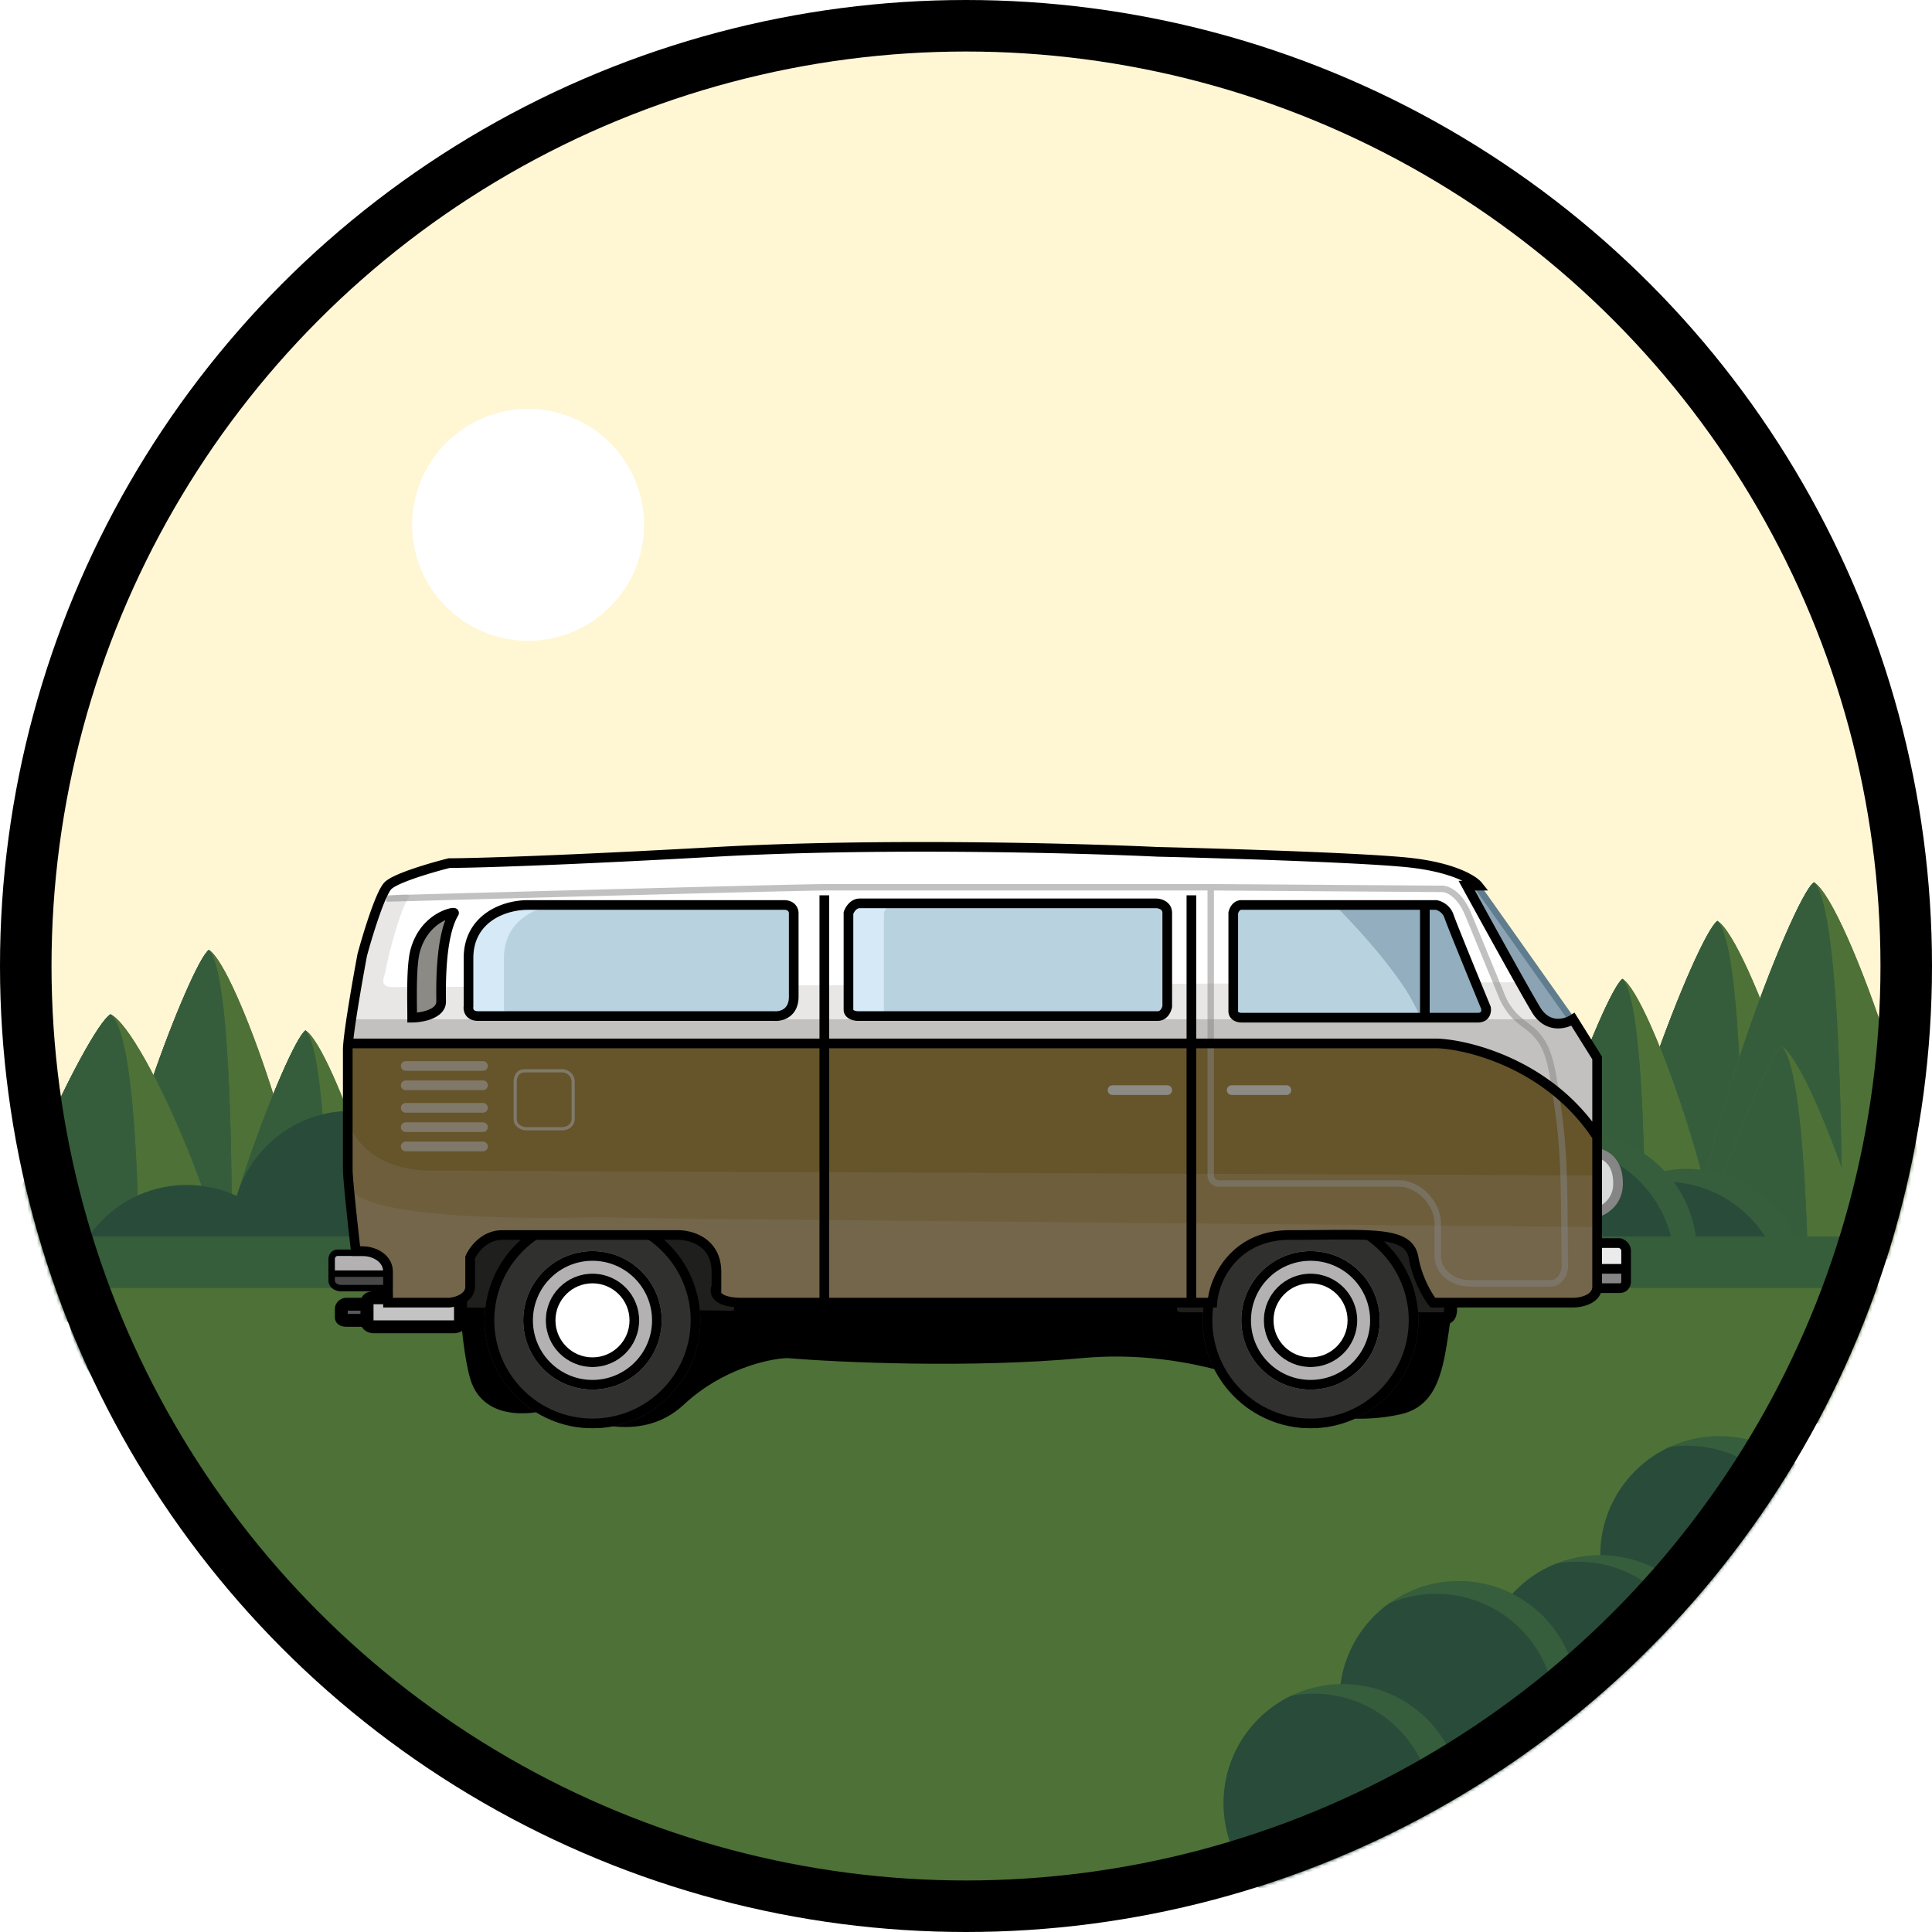 <svg xmlns="http://www.w3.org/2000/svg" width="600" height="600" fill="none">
  <mask id="a" width="600" height="600" x="0" y="0" maskUnits="userSpaceOnUse" style="mask-type:alpha">
    <circle cx="300" cy="300" r="300" fill="#fff"/>
  </mask>
  <g mask="url(#a)">
    <path fill="#FFF6D4" d="M600 300c0 165.685-134.315 300-300 300S0 465.685 0 300 134.315 0 300 0s300 134.315 300 300Z"/>
    <path fill="#fff" d="M200 163c0 19.882-16.118 36-36 36s-36-16.118-36-36 16.118-36 36-36 36 16.118 36 36Z"/>
    <path fill="#4E7138" d="M94.847 390.5H35.22c-2.932-21.094 24.111-91.665 29.65-95.5 8.472 4.986 32.256 74.406 29.976 95.5Z"/>
    <path fill="#4E7138" d="M94.847 390.5H35.22c-2.932-21.094 24.111-91.665 29.65-95.5 8.472 4.986 32.256 74.406 29.976 95.5Z"/>
    <path fill="#365D3B" d="M72.04 390.5H35.22c-2.932-21.094 24.111-91.665 29.65-95.5 7.168 7.287 7.168 74.789 7.168 95.5Z"/>
    <path fill="#365D3B" d="M72.04 390.5H35.22c-2.932-21.094 24.111-91.665 29.65-95.5 7.168 7.287 7.168 74.789 7.168 95.5Z"/>
    <path fill="#4E7138" d="M124.847 415.5H65.221c-2.932-21.094 24.111-91.665 29.65-95.5 8.472 4.986 32.256 74.406 29.976 95.5Z"/>
    <path fill="#4E7138" d="M124.847 415.5H65.221c-2.932-21.094 24.111-91.665 29.65-95.5 8.472 4.986 32.256 74.406 29.976 95.5Z"/>
    <path fill="#365D3B" d="M102.039 415.5H65.221c-2.932-21.094 24.111-91.665 29.65-95.5 7.168 7.287 7.168 74.789 7.168 95.5Z"/>
    <path fill="#365D3B" d="M102.039 415.5H65.221c-2.932-21.094 24.111-91.665 29.65-95.5 7.168 7.287 7.168 74.789 7.168 95.5Z"/>
    <path fill="#4E7138" d="M71.808 410.5H-2.723c-3.665-21.094 30.138-91.665 37.062-95.5 10.59 4.986 40.32 74.406 37.47 95.5Z"/>
    <path fill="#4E7138" d="M71.808 410.5H-2.723c-3.665-21.094 30.138-91.665 37.062-95.5 10.59 4.986 40.32 74.406 37.47 95.5Z"/>
    <path fill="#365D3B" d="M43.299 410.5H-2.723c-3.665-21.094 30.138-91.665 37.062-95.5 8.96 7.287 8.96 74.789 8.96 95.5Z"/>
    <path fill="#365D3B" d="M43.299 410.5H-2.723c-3.665-21.094 30.138-91.665 37.062-95.5 8.96 7.287 8.96 74.789 8.96 95.5Z"/>
    <path fill="#4E7138" d="M566.829 391h-66.582c-3.274-23.193 26.924-100.783 33.109-105 9.46 5.482 36.02 81.807 33.473 105Z"/>
    <path fill="#4E7138" d="M566.829 391h-66.582c-3.274-23.193 26.924-100.783 33.109-105 9.46 5.482 36.02 81.807 33.473 105Z"/>
    <path fill="#365D3B" d="M541.36 391h-41.113c-3.274-23.193 26.924-100.783 33.109-105 8.004 8.012 8.004 82.229 8.004 105Z"/>
    <path fill="#365D3B" d="M541.36 391h-41.113c-3.274-23.193 26.924-100.783 33.109-105 8.004 8.012 8.004 82.229 8.004 105Z"/>
    <path fill="#4E7138" d="M599.813 391H527.27c-3.568-25.843 29.334-112.301 36.073-117 10.307 6.108 39.245 91.157 36.47 117Z"/>
    <path fill="#4E7138" d="M599.813 391H527.27c-3.568-25.843 29.334-112.301 36.073-117 10.307 6.108 39.245 91.157 36.47 117Z"/>
    <path fill="#365D3B" d="M572.064 391H527.27c-3.568-25.843 29.334-112.301 36.073-117 8.721 8.928 8.721 91.627 8.721 117Z"/>
    <path fill="#365D3B" d="M572.064 391H527.27c-3.568-25.843 29.334-112.301 36.073-117 8.721 8.928 8.721 91.627 8.721 117Z"/>
    <path fill="#4E7138" d="M589.813 442H517.27c-3.568-25.843 29.334-112.301 36.073-117 10.307 6.108 39.245 91.157 36.47 117Z"/>
    <path fill="#4E7138" d="M589.813 442H517.27c-3.568-25.843 29.334-112.301 36.073-117 10.307 6.108 39.245 91.157 36.47 117Z"/>
    <path fill="#365D3B" d="M562.064 442H517.27c-3.568-25.843 29.334-112.301 36.073-117 8.721 8.928 8.721 91.627 8.721 117Z"/>
    <path fill="#365D3B" d="M562.064 442H517.27c-3.568-25.843 29.334-112.301 36.073-117 8.721 8.928 8.721 91.627 8.721 117Z"/>
    <path fill="#4E7138" d="M533.847 399.5h-59.625c-2.933-21.094 24.11-91.665 29.649-95.5 8.472 4.986 32.256 74.406 29.976 95.5Z"/>
    <path fill="#4E7138" d="M533.847 399.5h-59.625c-2.933-21.094 24.11-91.665 29.649-95.5 8.472 4.986 32.256 74.406 29.976 95.5Z"/>
    <path fill="#365D3B" d="M511.039 399.5h-36.817c-2.933-21.094 24.11-91.665 29.649-95.5 7.168 7.287 7.168 74.789 7.168 95.5Z"/>
    <path fill="#365D3B" d="M511.039 399.5h-36.817c-2.933-21.094 24.11-91.665 29.649-95.5 7.168 7.287 7.168 74.789 7.168 95.5Z"/>
    <path fill="#294B3A" d="M95 405c0 20.435-16.566 37-37 37s-37-16.565-37-37 16.566-37 37-37 37 16.565 37 37Z"/>
    <path fill="#294B3A" d="M146 382c0 20.435-16.565 37-37 37-20.434 0-37-16.565-37-37s16.566-37 37-37c20.435 0 37 16.565 37 37Z"/>
    <path fill="#365D3C" d="M561 400c0 20.435-16.565 37-37 37s-37-16.565-37-37 16.565-37 37-37 37 16.565 37 37Z"/>
    <path fill="#294B3A" fill-rule="evenodd" d="M502.276 370.046A36.864 36.864 0 0 1 517 367c20.435 0 37 16.565 37 37 0 12.318-6.019 23.229-15.276 29.954A36.864 36.864 0 0 1 524 437c-20.435 0-37-16.565-37-37 0-12.318 6.019-23.229 15.276-29.954Z" clip-rule="evenodd"/>
    <path fill="#365D3C" d="M527 389c0 20.435-16.565 37-37 37s-37-16.565-37-37 16.565-37 37-37 37 16.565 37 37Z"/>
    <path fill="#294B3A" fill-rule="evenodd" d="M468.276 359.046A36.864 36.864 0 0 1 483 356c20.435 0 37 16.565 37 37 0 12.318-6.019 23.229-15.276 29.954A36.864 36.864 0 0 1 490 426c-20.435 0-37-16.565-37-37 0-12.318 6.019-23.229 15.276-29.954Z" clip-rule="evenodd"/>
    <path fill="#4D7137" d="M576 390.5c-29.5 102-147 201-268 201-129.5 0-260.5-91.5-283-201h551Z"/>
    <path fill="#365E3B" fill-rule="evenodd" d="M579.001 400H21v-16h558.001v16Z" clip-rule="evenodd"/>
    <path fill="#365D3C" d="M571 483c0 20.435-16.565 37-37 37s-37-16.565-37-37 16.565-37 37-37 37 16.565 37 37Z"/>
    <path fill="#294B3A" fill-rule="evenodd" d="M518.459 449.412A37.36 37.36 0 0 1 524 449c20.435 0 37 16.565 37 37 0 14.884-8.789 27.716-21.46 33.588A37.337 37.337 0 0 1 534 520c-20.435 0-37-16.565-37-37 0-14.884 8.789-27.716 21.459-33.588Z" clip-rule="evenodd"/>
    <path fill="#365D3C" d="M534 520c0 20.435-16.565 37-37 37s-37-16.565-37-37 16.565-37 37-37 37 16.565 37 37Z"/>
    <path fill="#294B3A" fill-rule="evenodd" d="M483.365 485.593c2.153-.39 4.37-.593 6.635-.593 20.435 0 37 16.565 37 37 0 15.619-9.679 28.978-23.365 34.407-2.153.39-4.37.593-6.635.593-20.435 0-37-16.565-37-37 0-15.619 9.678-28.978 23.365-34.407Z" clip-rule="evenodd"/>
    <path fill="#365D3C" d="M534 520c0 20.435-16.565 37-37 37s-37-16.565-37-37 16.565-37 37-37 37 16.565 37 37Z"/>
    <path fill="#294B3A" fill-rule="evenodd" d="M483.365 485.593c2.153-.39 4.37-.593 6.635-.593 20.435 0 37 16.565 37 37 0 15.619-9.679 28.978-23.365 34.407-2.153.39-4.37.593-6.635.593-20.435 0-37-16.565-37-37 0-15.619 9.678-28.978 23.365-34.407Z" clip-rule="evenodd"/>
    <path fill="#365D3C" d="M490 528c0 20.435-16.565 37-37 37s-37-16.565-37-37 16.565-37 37-37 37 16.565 37 37Z"/>
    <path fill="#294B3A" fill-rule="evenodd" d="M431.276 498.046A36.864 36.864 0 0 1 446 495c20.435 0 37 16.565 37 37 0 12.318-6.019 23.229-15.276 29.954A36.864 36.864 0 0 1 453 565c-20.435 0-37-16.565-37-37 0-12.318 6.019-23.229 15.276-29.954Z" clip-rule="evenodd"/>
    <path fill="#365D3C" d="M454 560c0 20.435-16.565 37-37 37s-37-16.565-37-37 16.565-37 37-37 37 16.565 37 37Z"/>
    <path fill="#294B3A" fill-rule="evenodd" d="M400.888 526.683A37.197 37.197 0 0 1 408 526c20.435 0 37 16.565 37 37 0 14.659-8.525 27.328-20.888 33.317A37.197 37.197 0 0 1 417 597c-20.435 0-37-16.565-37-37 0-14.659 8.525-27.328 20.888-33.317Z" clip-rule="evenodd"/>
    <g filter="url(#b)">
      <path fill="#000" d="M434.5 349.768h-291c0 14.333.9 46 4.5 58s18.5 9.666 25.5 7c7.333 4.833 25.1 11.6 37.5 0 12.4-11.6 27.5-14.834 33.5-15 16 1.333 56.7 3.2 91.5 0s64.5 10.333 75 17.5c3.333 1 12.7 2.4 23.5 0 13.5-3 12-19 16.5-45 3.6-20.8-9.5-23.667-16.5-22.5Z"/>
    </g>
    <g filter="url(#c)">
      <path fill="#000" fill-rule="evenodd" d="M445.424 354.299c-3.097-2.654-7.444-3.084-10.595-2.559l-.163.028H145.505c.038 7.167.279 17.585.891 27.754.677 11.238 1.797 21.927 3.52 27.671.776 2.589 2.124 4.315 3.76 5.475 1.664 1.18 3.735 1.848 6.028 2.113 4.63.535 9.771-.62 13.084-1.882l.957-.365.856.564c3.459 2.28 9.445 5.045 15.992 5.847 6.505.796 13.393-.354 19.041-5.638 12.818-11.991 28.414-15.361 34.81-15.539l.111-.003.111.01c15.938 1.328 56.511 3.186 91.151.001 35.067-3.224 65.017 10.246 76.042 17.658 3.273.903 12.067 2.135 22.207-.119 2.952-.656 4.976-1.981 6.502-3.923 1.573-2.003 2.706-4.779 3.615-8.477.908-3.692 1.552-8.12 2.257-13.337l.275-2.045c.627-4.68 1.328-9.906 2.314-15.606 1.73-9.997-.632-15.08-3.605-17.628Zm2.602-3.037c4.427 3.793 6.815 10.543 4.945 21.347-.973 5.62-1.663 10.767-2.291 15.45l-.276 2.055c-.701 5.189-1.37 9.824-2.337 13.756-.966 3.928-2.27 7.339-4.353 9.992-2.131 2.714-4.982 4.514-8.78 5.358-11.15 2.478-20.864 1.057-24.509-.037l-.297-.089-.256-.174c-10.2-6.963-39.445-20.31-73.689-17.161-34.878 3.207-75.595 1.349-91.735.011-5.682.192-20.176 3.321-32.082 14.458-6.752 6.316-14.947 7.583-22.259 6.687-6.759-.827-12.907-3.508-16.851-5.932-3.689 1.267-8.992 2.351-14.01 1.771-2.757-.318-5.524-1.15-7.884-2.824-2.389-1.694-4.254-4.176-5.278-7.588-1.877-6.256-3.007-17.4-3.68-28.579-.678-11.256-.904-22.797-.904-29.995v-2h292.84c3.845-.602 9.445-.141 13.686 3.494Z" clip-rule="evenodd"/>
    </g>
    <path fill="#8CA3B3" d="M455.5 275.546h4s29.268 40.905 29 41c-6.8 2.4-9.833-.333-10.5-2l-22.5-39Z"/>
    <path fill="#5F7D8E" fill-rule="evenodd" d="m487.183 317.123-29-41 1.633-1.154 29 41-1.633 1.154Z" clip-rule="evenodd"/>
    <path fill="#D8D9D9" d="M496 376.546v-18.5c2.5.5 6.5 2.5 6.5 9.5 0 5.6-4 8.167-6.5 9Z"/>
    <path fill="#858585" fill-rule="evenodd" d="m494.5 356.216 1.794.359c1.461.292 3.412 1.032 5.001 2.772 1.61 1.763 2.705 4.397 2.705 8.199 0 6.501-4.697 9.48-7.526 10.423l-1.974.658v-22.411Zm3 3.935v14.015c1.776-1.158 3.5-3.225 3.5-6.62 0-3.198-.905-5.064-1.92-6.176a5.835 5.835 0 0 0-1.58-1.219Z" clip-rule="evenodd"/>
    <path fill="#ECEBEB" d="m504 387.046-8-1v7.5h8.5l-.5-6.5Z"/>
    <path fill="#858585" d="M505 394.546h-9v4.5h8.5l.5-4.5Z"/>
    <path fill="#000" fill-rule="evenodd" d="M494.5 384.546h8.685l.179.045c.966.241 3.136 1.349 3.136 3.955v9.5c0 .573-.16 1.4-.683 2.126-.578.803-1.528 1.374-2.817 1.374h-8.5v-17Zm3 3v5h6v-4a.922.922 0 0 0-.295-.711 1.473 1.473 0 0 0-.441-.289H497.5Zm6 8h-6v3h5.5c.186 0 .271-.037.3-.052a.232.232 0 0 0 .083-.074.75.75 0 0 0 .117-.374v-2.5Z" clip-rule="evenodd"/>
    <path fill="#B3B1B2" d="m104.5 389.046-1.5 2v4.5h17.5v-1c0-3.2-3.333-5-5-5.5h-11Z"/>
    <path fill="#484748" d="M120.5 400.046v-4.5h-17c-.167 0-.5.343-.5 1.712 0 1.37 1.667 2.43 2.5 2.788h15Z"/>
    <path fill="#000" fill-rule="evenodd" d="M104.212 390.38c-.152.21-.212.493-.212.666v3.5h15.979c-.134-1.56-.892-2.591-1.826-3.285-1.053-.783-2.34-1.136-3.197-1.215H105c-.474 0-.674.175-.788.334ZM120 396.546h-16v1c0 .591.263.916.639 1.143.43.257.988.357 1.361.357h14v-2.5Zm2-1.5c0-2.556-1.183-4.297-2.653-5.39-1.431-1.063-3.12-1.511-4.264-1.607l-.041-.003H105c-1.126 0-1.926.492-2.412 1.166a3.237 3.237 0 0 0-.588 1.834v6.5c0 1.409.737 2.334 1.611 2.858.82.492 1.762.642 2.389.642h15v-.94h1v-5.06Z" clip-rule="evenodd"/>
    <path fill="#1F1F1E" d="M143 382.046v26l84 1c2 0 3-.6 3-3v-24h-87Z"/>
    <path fill="#000" fill-rule="evenodd" d="M141 380.046h91v26c0 1.401-.279 2.867-1.412 3.887-1.084.975-2.495 1.113-3.588 1.113h-.012L141 410.022v-29.976Zm4 4v22.024l82.011.976c.409-.001.663-.033.816-.072a.612.612 0 0 0 .068-.019c.037-.099.105-.356.105-.909v-22h-83Zm82.87 22.962c-.001-.001.001-.004.005-.01l-.005.01Z" clip-rule="evenodd"/>
    <path fill="#1F1F1E" d="M363.5 382.546v23.5c0 2.8 1.5 3.5 4 3.5h80c2 0 3-.6 3-3v-24h-87Z"/>
    <path fill="#000" fill-rule="evenodd" d="M361.5 380.546h91v26c0 1.401-.279 2.867-1.412 3.887-1.084.975-2.495 1.113-3.588 1.113h-80c-1.339 0-2.913-.165-4.151-1.11-1.37-1.046-1.849-2.646-1.849-4.39v-25.5Zm4 4v21.5c0 1.03.258 1.198.275 1.21h.001c.137.105.563.29 1.724.29h80c.415 0 .672-.033.827-.072a.612.612 0 0 0 .068-.019c.037-.099.105-.356.105-.909v-22h-83Zm82.87 22.962c-.001-.001.001-.004.005-.01l-.005.01Z" clip-rule="evenodd"/>
    <path fill="#30302E" d="M217.5 410.046c0 18.502-14.998 33.5-33.5 33.5-18.502 0-33.5-14.998-33.5-33.5 0-18.502 14.998-33.5 33.5-33.5 18.502 0 33.5 14.998 33.5 33.5Z"/>
    <path fill="#000" fill-rule="evenodd" d="M184 440.546c16.845 0 30.5-13.655 30.5-30.5s-13.655-30.5-30.5-30.5-30.5 13.655-30.5 30.5 13.655 30.5 30.5 30.5Zm0 3c18.502 0 33.5-14.998 33.5-33.5 0-18.502-14.998-33.5-33.5-33.5-18.502 0-33.5 14.998-33.5 33.5 0 18.502 14.998 33.5 33.5 33.5Z" clip-rule="evenodd"/>
    <path fill="#B4B1B2" d="M205.5 410.046c0 11.874-9.626 21.5-21.5 21.5s-21.5-9.626-21.5-21.5 9.626-21.5 21.5-21.5 21.5 9.626 21.5 21.5Z"/>
    <path fill="#000" fill-rule="evenodd" d="M184 428.546c10.217 0 18.5-8.283 18.5-18.5s-8.283-18.5-18.5-18.5-18.5 8.283-18.5 18.5 8.283 18.5 18.5 18.5Zm0 3c11.874 0 21.5-9.626 21.5-21.5s-9.626-21.5-21.5-21.5-21.5 9.626-21.5 21.5 9.626 21.5 21.5 21.5Z" clip-rule="evenodd"/>
    <path fill="#fff" d="M198.5 410.046c0 8.008-6.492 14.5-14.5 14.5s-14.5-6.492-14.5-14.5 6.492-14.5 14.5-14.5 14.5 6.492 14.5 14.5Z"/>
    <path fill="#000" fill-rule="evenodd" d="M184 421.546c6.351 0 11.5-5.149 11.5-11.5s-5.149-11.5-11.5-11.5-11.5 5.149-11.5 11.5 5.149 11.5 11.5 11.5Zm0 3c8.008 0 14.5-6.492 14.5-14.5s-6.492-14.5-14.5-14.5-14.5 6.492-14.5 14.5 6.492 14.5 14.5 14.5Z" clip-rule="evenodd"/>
    <path fill="#30302E" d="M440.5 410.046c0 18.502-14.998 33.5-33.5 33.5-18.502 0-33.5-14.998-33.5-33.5 0-18.502 14.998-33.5 33.5-33.5 18.502 0 33.5 14.998 33.5 33.5Z"/>
    <path fill="#000" fill-rule="evenodd" d="M407 440.546c16.845 0 30.5-13.655 30.5-30.5s-13.655-30.5-30.5-30.5-30.5 13.655-30.5 30.5 13.655 30.5 30.5 30.5Zm0 3c18.502 0 33.5-14.998 33.5-33.5 0-18.502-14.998-33.5-33.5-33.5-18.502 0-33.5 14.998-33.5 33.5 0 18.502 14.998 33.5 33.5 33.5Z" clip-rule="evenodd"/>
    <path fill="#B4B1B2" d="M428.5 410.046c0 11.874-9.626 21.5-21.5 21.5s-21.5-9.626-21.5-21.5 9.626-21.5 21.5-21.5 21.5 9.626 21.5 21.5Z"/>
    <path fill="#000" fill-rule="evenodd" d="M407 428.546c10.217 0 18.5-8.283 18.5-18.5s-8.283-18.5-18.5-18.5-18.5 8.283-18.5 18.5 8.283 18.5 18.5 18.5Zm0 3c11.874 0 21.5-9.626 21.5-21.5s-9.626-21.5-21.5-21.5-21.5 9.626-21.5 21.5 9.626 21.5 21.5 21.5Z" clip-rule="evenodd"/>
    <path fill="#fff" d="M421.5 410.046c0 8.008-6.492 14.5-14.5 14.5s-14.5-6.492-14.5-14.5 6.492-14.5 14.5-14.5 14.5 6.492 14.5 14.5Z"/>
    <path fill="#000" fill-rule="evenodd" d="M407 421.546c6.351 0 11.5-5.149 11.5-11.5s-5.149-11.5-11.5-11.5-11.5 5.149-11.5 11.5 5.149 11.5 11.5 11.5Zm0 3c8.008 0 14.5-6.492 14.5-14.5s-6.492-14.5-14.5-14.5-14.5 6.492-14.5 14.5 6.492 14.5 14.5 14.5Z" clip-rule="evenodd"/>
    <path fill="#595959" d="M107.5 405.046h6.5v5h-6c-.8 0-2 0-2-1v-2.5c0-1 1-1.5 1.5-1.5Z"/>
    <path fill="#000" fill-rule="evenodd" d="M105.313 403.859c.606-.485 1.411-.813 2.187-.813h8.5v9h-8.063c-.358.001-1.131.004-1.834-.216a3.078 3.078 0 0 1-1.398-.877 2.834 2.834 0 0 1-.705-1.907v-2.5c0-1.243.644-2.151 1.313-2.687Zm2.687 3.187h4v1h-4v-1Z" clip-rule="evenodd"/>
    <path fill="#C3C3C3" d="M116 412.046c-.8 0-2-.5-2-1.5v-6c0-1.2 1-1.5 2-1.5h27v7.5c0 1.2-1.333 1.5-2 1.5h-25Z"/>
    <path fill="#000" fill-rule="evenodd" d="M113.596 401.631c.836-.501 1.769-.585 2.404-.585h29v9.5c0 1.525-.923 2.486-1.8 2.96-.79.427-1.642.54-2.2.54h-25a4.577 4.577 0 0 1-2.36-.679c-.758-.473-1.64-1.4-1.64-2.821v-6c0-1.278.597-2.316 1.596-2.915Zm2.404 3.415v5h25v-5h-25Z" clip-rule="evenodd"/>
    <path fill="#66542B" d="M447.5 325.048H109l.5 64.5h7.5c5 0 5 4 5 5.5v8.5c5.333.334 16.8.9 20 .5 3.2-.4 4-3.166 4-4.5-.333-1.166-.8-4.6 0-9s8.667-7.166 12.5-8c15.667 0 48.4.1 54 .5 5.6.4 8.667 6.834 9.5 10 .167.5.5 2.5.5 6.5s4.833 5.334 7.5 5h146.5s1.733-13.595 19-20.502c7.5-3 41.562 0 42.5 4.5 2 9.6 4.667 13.836 7.5 16.002H490c5.769 0 5.5-4.333 5.5-5-.277.795 0-44.5 0-44.5 0-14.639-34.5-31.002-48-30Z"/>
    <path fill="#fff" d="m488.5 316.546 7.5 12v24.5c-14.4-22-39-28.5-49.5-29H108.113c.56-6.23 3.06-20.424 4.387-27.5 1.667-6.167 5.6-19.1 8-21.5 2.4-2.4 13.667-5.667 19-7 6.833 0 33-.7 83-3.5s112.167-1.167 137 0c21.167.5 66.7 1.9 79.5 3.5 12.8 1.6 18.667 5.333 20 7h-3.5c5.667 10.333 17.9 32.5 21.5 38.5 3.6 6 9.167 4.5 11.5 3Z"/>
    <path fill="#8C8A85" fill-opacity=".7" fill-rule="evenodd" d="M124.5 331.046a1.5 1.5 0 0 1 1.5-1.5h24a1.5 1.5 0 0 1 0 3h-24a1.5 1.5 0 0 1-1.5-1.5ZM124.5 337.046a1.5 1.5 0 0 1 1.5-1.5h24a1.5 1.5 0 0 1 0 3h-24a1.5 1.5 0 0 1-1.5-1.5ZM124.5 344.046a1.5 1.5 0 0 1 1.5-1.5h24a1.5 1.5 0 0 1 0 3h-24a1.5 1.5 0 0 1-1.5-1.5ZM124.5 350.046a1.5 1.5 0 0 1 1.5-1.5h24a1.5 1.5 0 0 1 0 3h-24a1.5 1.5 0 0 1-1.5-1.5ZM124.5 356.046a1.5 1.5 0 0 1 1.5-1.5h24a1.5 1.5 0 0 1 0 3h-24a1.5 1.5 0 0 1-1.5-1.5Z" clip-rule="evenodd"/>
    <path fill="#8C8A85" fill-rule="evenodd" d="M344 338.546a1.5 1.5 0 0 1 1.5-1.5h17a1.5 1.5 0 0 1 0 3h-17a1.5 1.5 0 0 1-1.5-1.5ZM381 338.546a1.5 1.5 0 0 1 1.5-1.5h17a1.5 1.5 0 0 1 0 3h-17a1.5 1.5 0 0 1-1.5-1.5Z" clip-rule="evenodd"/>
    <path fill="#8C8A85" fill-opacity=".7" fill-rule="evenodd" d="M160.988 334.059c-.369.597-.488 1.367-.488 1.987v11.5c0 .81.397 1.421.982 1.846a3.573 3.573 0 0 0 2.018.654h11c2.191 0 3-1.575 3-2.5v-11.5c0-2.044-1.689-3-3-3H163c-1.074 0-1.664.45-2.012 1.013Zm-.851-.526c.527-.853 1.437-1.487 2.863-1.487h11.5c1.689 0 4 1.244 4 4v11.5c0 1.409-1.191 3.5-4 3.5h-11a4.568 4.568 0 0 1-2.607-.846c-.79-.575-1.393-1.464-1.393-2.654v-11.5c0-.713.131-1.694.637-2.513Z" clip-rule="evenodd"/>
    <path fill="#8C8A85" fill-opacity=".2" d="M370 404.546H230.5c-8.4 0-8.833-3.333-8-5v-4.5c0-9.6-8.333-11.667-12.5-11.5h-54c-5.6 0-9 4.667-10 7v9c0 3.6-4.333 4.833-6.5 5h-19v-9.5c0-4.5-4.5-6.5-8-6.5H110l-1.5-19.5c7 11.5 76.5 8.929 78 9 10.5.5 309.5 3 309.5 3v18.5c0 4-5 5-7.5 5H445c-1.5-1.833-4.8-7.2-6-14-1.5-8.5-13.5-7-38.5-7-16.5 0-23.333 12.833-24 21H370Z"/>
    <path fill="#8C8A85" fill-opacity=".2" d="M370 404.546H230.5c-8.4 0-8.833-3.333-8-5v-4.5c0-9.6-8.333-11.667-12.5-11.5h-54c-5.6 0-9 4.667-10 7v9c0 3.6-4.333 4.833-6.5 5h-19v-9.5c0-4.5-4.5-6.5-8-6.5H110l-2-40.5c6 17 27 15.5 27 15.5l361 1.5v34.5c0 4-5 5-7.5 5H445c-1.5-1.833-4.8-7.2-6-14-1.5-8.5-13.5-7-38.5-7-16.5 0-23.333 12.833-24 21H370Z"/>
    <path fill="#8C8A85" fill-opacity=".4" d="m488.5 316.546 7.5 12v24.5c-14.4-22-39-28.5-49.5-29H108.113c.56-6.23.06-.424 1.387-7.5h379Z"/>
    <path fill="#8C8A85" fill-opacity=".2" d="m488.5 316.546 7.5 12v24.5c-14.4-22-39-28.5-49.5-29H108.113c.56-6.23 7.387-38.5 11.387-45.5 2.5-.5 8.5-1.5 7.5 0-2.841 4.262-6.333 17.667-7.5 24-.5 1.5-1.5 4 2.5 4s234.667-1 349.5-1.5l6 9.5c.667 1.667 3.8 4.4 11 2Z"/>
    <path fill="#B9D2E0" d="M383 283.546c.167-.833.9-2.5 2.5-2.5H446c1 .167 3.2 1.1 4 3.5.8 2.4 8 20 11.5 28.5.167 1-.1 3-2.5 3h-73.5c-.833 0-2.5-.4-2.5-2v-30.5Z"/>
    <path fill="#92AEBF" d="M446 281.046c1 .167 3.2 1.1 4 3.5.8 2.4 8 20 11.5 28.5.167 1-.1 3-2.5 3h-18c-3.6-10.8-19.333-27.833-26.5-35H446Z"/>
    <path fill="#000" fill-rule="evenodd" d="M384.5 283.719v30.327c0 .122.027.163.034.174a.43.43 0 0 0 .152.126c.103.06.243.113.406.15.163.037.311.05.408.05H441v-32h-55.5c-.204 0-.39.084-.603.357a2.49 2.49 0 0 0-.397.816Zm59.5-1.173v32h15c.389 0 .592-.08.689-.134a.532.532 0 0 0 .211-.217c.112-.203.154-.505.136-.764-3.509-8.525-10.644-25.964-11.459-28.411-.538-1.612-2.006-2.314-2.72-2.474H444Zm-61.473-1.482c.596-.768 1.577-1.518 2.973-1.518h60.624l.122.02c1.336.223 4.142 1.401 5.177 4.506.778 2.335 7.945 19.858 11.464 28.403l.065.157.027.167c.12.718.105 1.839-.454 2.848-.631 1.14-1.824 1.899-3.525 1.899h-73.5c-.599 0-1.502-.134-2.311-.6-.885-.51-1.689-1.456-1.689-2.9v-30.649l.029-.145a5.46 5.46 0 0 1 .998-2.188Z" clip-rule="evenodd"/>
    <path fill="#D6E9F6" d="M267 280.546c-2 0-3.167 2-3.5 3v30c0 1.6 2 2 3 2h93c2 0 2.833-2 3-3v-29c0-2.4-2.333-3-3.5-3h-92Z"/>
    <path fill="#B9D2E0" fill-rule="evenodd" d="M278 280.546c-2 0-3.167 2-3.5 3v30c0 1.6 2 2 3 2h82c2 0 2.833-2 3-3v-29c0-2.4-2.333-3-3.5-3h-81Z" clip-rule="evenodd"/>
    <path fill="#000" fill-rule="evenodd" d="M265 283.818v29.728c0 .054.008.063.013.068l.001.002c.021.026.09.096.26.178.362.173.872.252 1.226.252h93c.422 0 .726-.184.997-.538.268-.35.434-.792.503-1.104v-28.858c0-.607-.248-.906-.6-1.123-.433-.267-1.015-.377-1.4-.377h-92c-.455 0-.876.218-1.278.648a4.01 4.01 0 0 0-.722 1.124Zm-1.472-3.17c.765-.82 1.927-1.602 3.472-1.602h92c.781 0 1.949.19 2.975.824 1.106.682 2.025 1.883 2.025 3.676v29.124l-.02.123a5.961 5.961 0 0 1-1.102 2.541c-.687.896-1.8 1.712-3.378 1.712h-93c-.646 0-1.636-.121-2.524-.548-.923-.443-1.976-1.364-1.976-2.952v-30.243l.077-.231a6.92 6.92 0 0 1 1.451-2.424Z" clip-rule="evenodd"/>
    <path fill="#D6E9F6" d="M148.5 315.546c-2.8 0-3.167-2-3-3v-15c0-12 10.5-16.5 18.5-16.5h79.5c2.4 0 3 1.667 3 2.5v26c0 5.2-4 6.167-6 6h-92Z"/>
    <path fill="#B9D2E0" fill-rule="evenodd" d="M159.5 315.546h81.878c2.104-.16 5.122-1.483 5.122-6v-26c0-.833-.6-2.5-3-2.5H175c-8 0-18.5 4.5-18.5 16.5v15c-.167 1 .2 3 3 3Z" clip-rule="evenodd"/>
    <path fill="#000" fill-rule="evenodd" d="M150.87 283.581c3.933-2.848 8.885-4.035 13.13-4.035h79.5c1.584 0 2.768.569 3.535 1.457.72.834.965 1.824.965 2.543v26c0 3.043-1.202 5.066-2.893 6.243-1.574 1.097-3.408 1.348-4.665 1.257H148.5c-1.796 0-3.104-.669-3.857-1.787-.649-.965-.741-2.055-.643-2.821v-14.892c0-6.508 2.878-11.074 6.87-13.965Zm1.76 2.43c-3.258 2.359-5.63 6.043-5.63 11.535v15.124l-.02.123c-.039.231 0 .565.152.79.089.132.364.463 1.368.463h92.062l.063.005c.741.062 1.87-.098 2.768-.723.809-.564 1.607-1.625 1.607-3.782v-26a.99.99 0 0 0-.235-.582c-.133-.153-.449-.418-1.265-.418H164c-3.755 0-8.053 1.063-11.37 3.465Z" clip-rule="evenodd"/>
    <path fill="#8C8A85" d="M137 311.046c0 4-6.333 5-9 5 0-5.667-.359-16.243 1-21 3-10.5 12.3-12 12-11.5-4.499 7.5-4 24-4 27.5Z"/>
    <path fill="#000" fill-rule="evenodd" d="M142.507 283.537a1.545 1.545 0 0 1-.221.781c-2.052 3.42-3.041 9.101-3.478 14.597-.367 4.615-.332 8.864-.314 11.131.003.397.006.733.006 1 0 2.977-2.392 4.59-4.453 5.397-2.138.836-4.585 1.103-6.047 1.103h-1.5v-1.5c0-.879-.009-1.891-.019-2.991-.021-2.381-.045-5.169.01-7.88.079-3.929.326-7.949 1.067-10.541 1.617-5.662 4.961-8.951 7.898-10.743 1.458-.89 2.819-1.415 3.83-1.685a6.985 6.985 0 0 1 1.319-.238c.149-.008.434-.019.728.06.105.028.532.143.855.56.192.25.322.579.319.949Zm-5.488 2.914c-2.388 1.458-5.194 4.169-6.577 9.007-.618 2.166-.872 5.812-.952 9.777-.054 2.669-.03 5.368-.009 7.728l.012 1.492c1.08-.12 2.347-.37 3.46-.806 1.772-.693 2.547-1.58 2.547-2.603 0-.25-.003-.571-.006-.955-.019-2.249-.055-6.651.323-11.414.342-4.291 1.032-9.079 2.48-12.914-.403.189-.833.417-1.278.688Zm3.791-1.488h-.02.02Z" clip-rule="evenodd"/>
    <path fill="#858585" fill-opacity=".5" fill-rule="evenodd" d="M257 276.546c-8.382 0-94.791 2.333-136.972 3.5l-.056-2c42.153-1.166 128.61-3.5 137.028-3.5h119.507l70.951.5c2.278-.191 6.591 1.636 9.467 8.619l10.5 25.5.006.015.005.015c.458 1.219 2.074 4.329 4.715 6.592a50.741 50.741 0 0 0 2.583 2.058c1.637 1.24 2.788 2.111 4.58 4.62 1.349 1.889 2.283 4.282 2.994 6.967.713 2.691 1.22 5.739 1.682 8.973.137.96.275 1.894.411 2.819.855 5.81 1.665 11.309 2.098 21.279.263 6.055.328 14.349.382 21.212.031 3.995.058 7.504.119 9.805l.001.063-.006.063c-.096.955-.461 2.374-1.279 3.585-.84 1.242-2.203 2.315-4.216 2.315h-25c-5.884 0-11-3.993-11-9.5v-10c0-2.945-1.365-5.83-3.467-7.99-2.106-2.164-4.86-3.51-7.533-3.51h-56c-2.128 0-3.5-1.827-3.5-3.5v-88.5H257Zm120 .004 70.546.496.053-.005c1.071-.107 4.776.828 7.476 7.386l10.494 25.485c.55 1.456 2.331 4.865 5.28 7.393 1.216 1.043 2.113 1.719 2.854 2.278 1.502 1.132 2.371 1.788 3.983 4.044 1.151 1.611 2.006 3.742 2.689 6.318.682 2.571 1.175 5.523 1.635 8.742.138.967.276 1.904.412 2.831.854 5.796 1.65 11.207 2.079 21.071.263 6.042.326 14.207.378 21.029.031 3.984.058 7.51.12 9.888-.081.711-.366 1.756-.94 2.605-.568.841-1.372 1.435-2.559 1.435h-25c-5.117 0-9-3.407-9-7.5v-10c0-3.555-1.635-6.92-4.033-9.385-2.395-2.461-5.64-4.115-8.967-4.115h-56c-.872 0-1.5-.773-1.5-1.5V276.55Z" clip-rule="evenodd"/>
    <path fill="#000" fill-rule="evenodd" d="M359.553 263.047c21.131.499 66.741 1.899 79.633 3.511 6.512.814 11.312 2.176 14.689 3.578 3.319 1.377 5.395 2.847 6.296 3.973l1.95 2.437h-4.087c6.048 11.01 16.91 30.658 20.252 36.228 1.564 2.606 3.436 3.447 5.07 3.59 1.732.152 3.38-.467 4.333-1.08l1.278-.821 8.533 13.653v71.43c0 2.788-1.803 4.459-3.663 5.352-1.826.877-3.941 1.148-5.337 1.148h-44.211l-.45-.55c-1.639-2.003-5.065-7.602-6.316-14.689-.303-1.714-1.089-2.837-2.438-3.661-1.44-.879-3.595-1.46-6.685-1.796-4.446-.485-10.368-.431-18.01-.361-3.022.027-6.314.057-9.89.057-15.493 0-21.882 11.987-22.505 19.622l-.112 1.378H230.5c-4.307 0-7.028-.837-8.517-2.308-1.477-1.46-1.473-3.242-.983-4.505v-4.187c0-4.28-1.817-6.73-4.006-8.156-2.28-1.484-5.076-1.92-6.934-1.845l-.03.001H156c-2.354 0-4.267.974-5.74 2.256-1.361 1.186-2.29 2.589-2.76 3.568v8.676c0 2.527-1.563 4.152-3.189 5.088-1.6.92-3.458 1.312-4.696 1.408l-.057.004H119v-11c0-1.667-.803-2.862-2.031-3.697-1.274-.867-2.968-1.303-4.469-1.303h-3.336l-.154-1.327c-.417-3.588-1.043-9.17-1.565-14.257-.516-5.04-.945-9.719-.945-11.416v-37c0-.574.045-1.304.119-2.134.568-6.316 3.083-20.585 4.407-27.642l.011-.058.015-.057c.84-3.107 2.25-7.917 3.756-12.263.752-2.171 1.537-4.25 2.293-5.951.724-1.627 1.516-3.133 2.338-3.956.813-.813 2.197-1.56 3.677-2.226 1.538-.692 3.388-1.384 5.302-2.033 3.832-1.3 8.023-2.461 10.718-3.135l.179-.045h.185c6.788 0 32.919-.698 82.916-3.498 50.062-2.803 112.269-1.169 137.137-.001ZM224 401.506c.028.033.059.065.092.098.62.613 2.315 1.442 6.408 1.442h24v-77.5H109.512c-.008.187-.012.353-.012.5v37c0 1.503.405 5.99.93 11.11.459 4.48 1 9.348 1.407 12.89h.663c1.999 0 4.305.564 6.156 1.822 1.897 1.29 3.344 3.345 3.344 6.178v8h17.44c.928-.079 2.287-.387 3.374-1.013 1.082-.622 1.686-1.414 1.686-2.487v-9.308l.121-.283c.581-1.356 1.81-3.296 3.669-4.915 1.877-1.635 4.464-2.994 7.71-2.994h53.971c2.308-.087 5.745.432 8.66 2.331 3.019 1.965 5.369 5.349 5.369 10.669v6.46Zm-114.223-78.96H254.5v-44.5h3v44.5h111v-44.5h3v44.5h75.036l.035.002c10.159.483 32.98 6.375 47.929 25.799v-19.371l-6.535-10.455c-1.328.577-3.039.993-4.871.832-2.632-.232-5.344-1.641-7.38-5.035-3.619-6.032-15.871-28.232-21.529-38.551l-1.218-2.221h1.19a29.046 29.046 0 0 0-1.432-.64c-3.09-1.282-7.623-2.586-13.911-3.372-12.705-1.588-58.139-2.987-79.349-3.488l-.018-.001-.017-.001c-24.811-1.165-86.92-2.796-136.846 0-49.563 2.775-75.743 3.49-82.898 3.502-2.643.665-6.652 1.782-10.304 3.021-1.869.633-3.619 1.291-5.035 1.928-1.475.664-2.399 1.225-2.786 1.612-.378.377-.978 1.388-1.719 3.053-.707 1.592-1.46 3.582-2.2 5.715-1.468 4.236-2.85 8.944-3.679 12.006-1.225 6.537-3.413 18.943-4.186 25.665Zm384.723 30.95c-14.071-21.149-37.881-27.454-48.036-27.95H371.5v77.5h3.667c1.323-8.69 8.726-21 25.333-21 3.447 0 6.664-.029 9.651-.056 7.745-.071 13.94-.127 18.574.377 3.223.351 5.911.99 7.924 2.219 2.104 1.286 3.381 3.163 3.828 5.699 1.043 5.909 3.752 10.684 5.262 12.761H488.5c1.104 0 2.739-.229 4.038-.852 1.265-.607 1.962-1.436 1.962-2.648v-46.05Zm-126 49.55v-77.5h-111v77.5h111Z" clip-rule="evenodd"/>
  </g>
  <circle cx="300" cy="300" r="292" stroke="#000" stroke-width="16"/>
  <defs>
    <filter id="b" width="368.114" height="131.627" x="113.5" y="339.546" color-interpolation-filters="sRGB" filterUnits="userSpaceOnUse">
      <feFlood flood-opacity="0" result="BackgroundImageFix"/>
      <feColorMatrix in="SourceAlpha" result="hardAlpha" values="0 0 0 0 0 0 0 0 0 0 0 0 0 0 0 0 0 0 127 0"/>
      <feOffset dy="20"/>
      <feGaussianBlur stdDeviation="15"/>
      <feComposite in2="hardAlpha" operator="out"/>
      <feColorMatrix values="0 0 0 0 0 0 0 0 0 0 0 0 0 0 0 0 0 0 1 0"/>
      <feBlend in2="BackgroundImageFix" result="effect1_dropShadow_8_688"/>
      <feBlend in="SourceGraphic" in2="effect1_dropShadow_8_688" result="shape"/>
    </filter>
    <filter id="c" width="372.112" height="135.625" x="111.5" y="337.547" color-interpolation-filters="sRGB" filterUnits="userSpaceOnUse">
      <feFlood flood-opacity="0" result="BackgroundImageFix"/>
      <feColorMatrix in="SourceAlpha" result="hardAlpha" values="0 0 0 0 0 0 0 0 0 0 0 0 0 0 0 0 0 0 127 0"/>
      <feOffset dy="20"/>
      <feGaussianBlur stdDeviation="15"/>
      <feComposite in2="hardAlpha" operator="out"/>
      <feColorMatrix values="0 0 0 0 0 0 0 0 0 0 0 0 0 0 0 0 0 0 1 0"/>
      <feBlend in2="BackgroundImageFix" result="effect1_dropShadow_8_688"/>
      <feBlend in="SourceGraphic" in2="effect1_dropShadow_8_688" result="shape"/>
    </filter>
  </defs>
</svg>